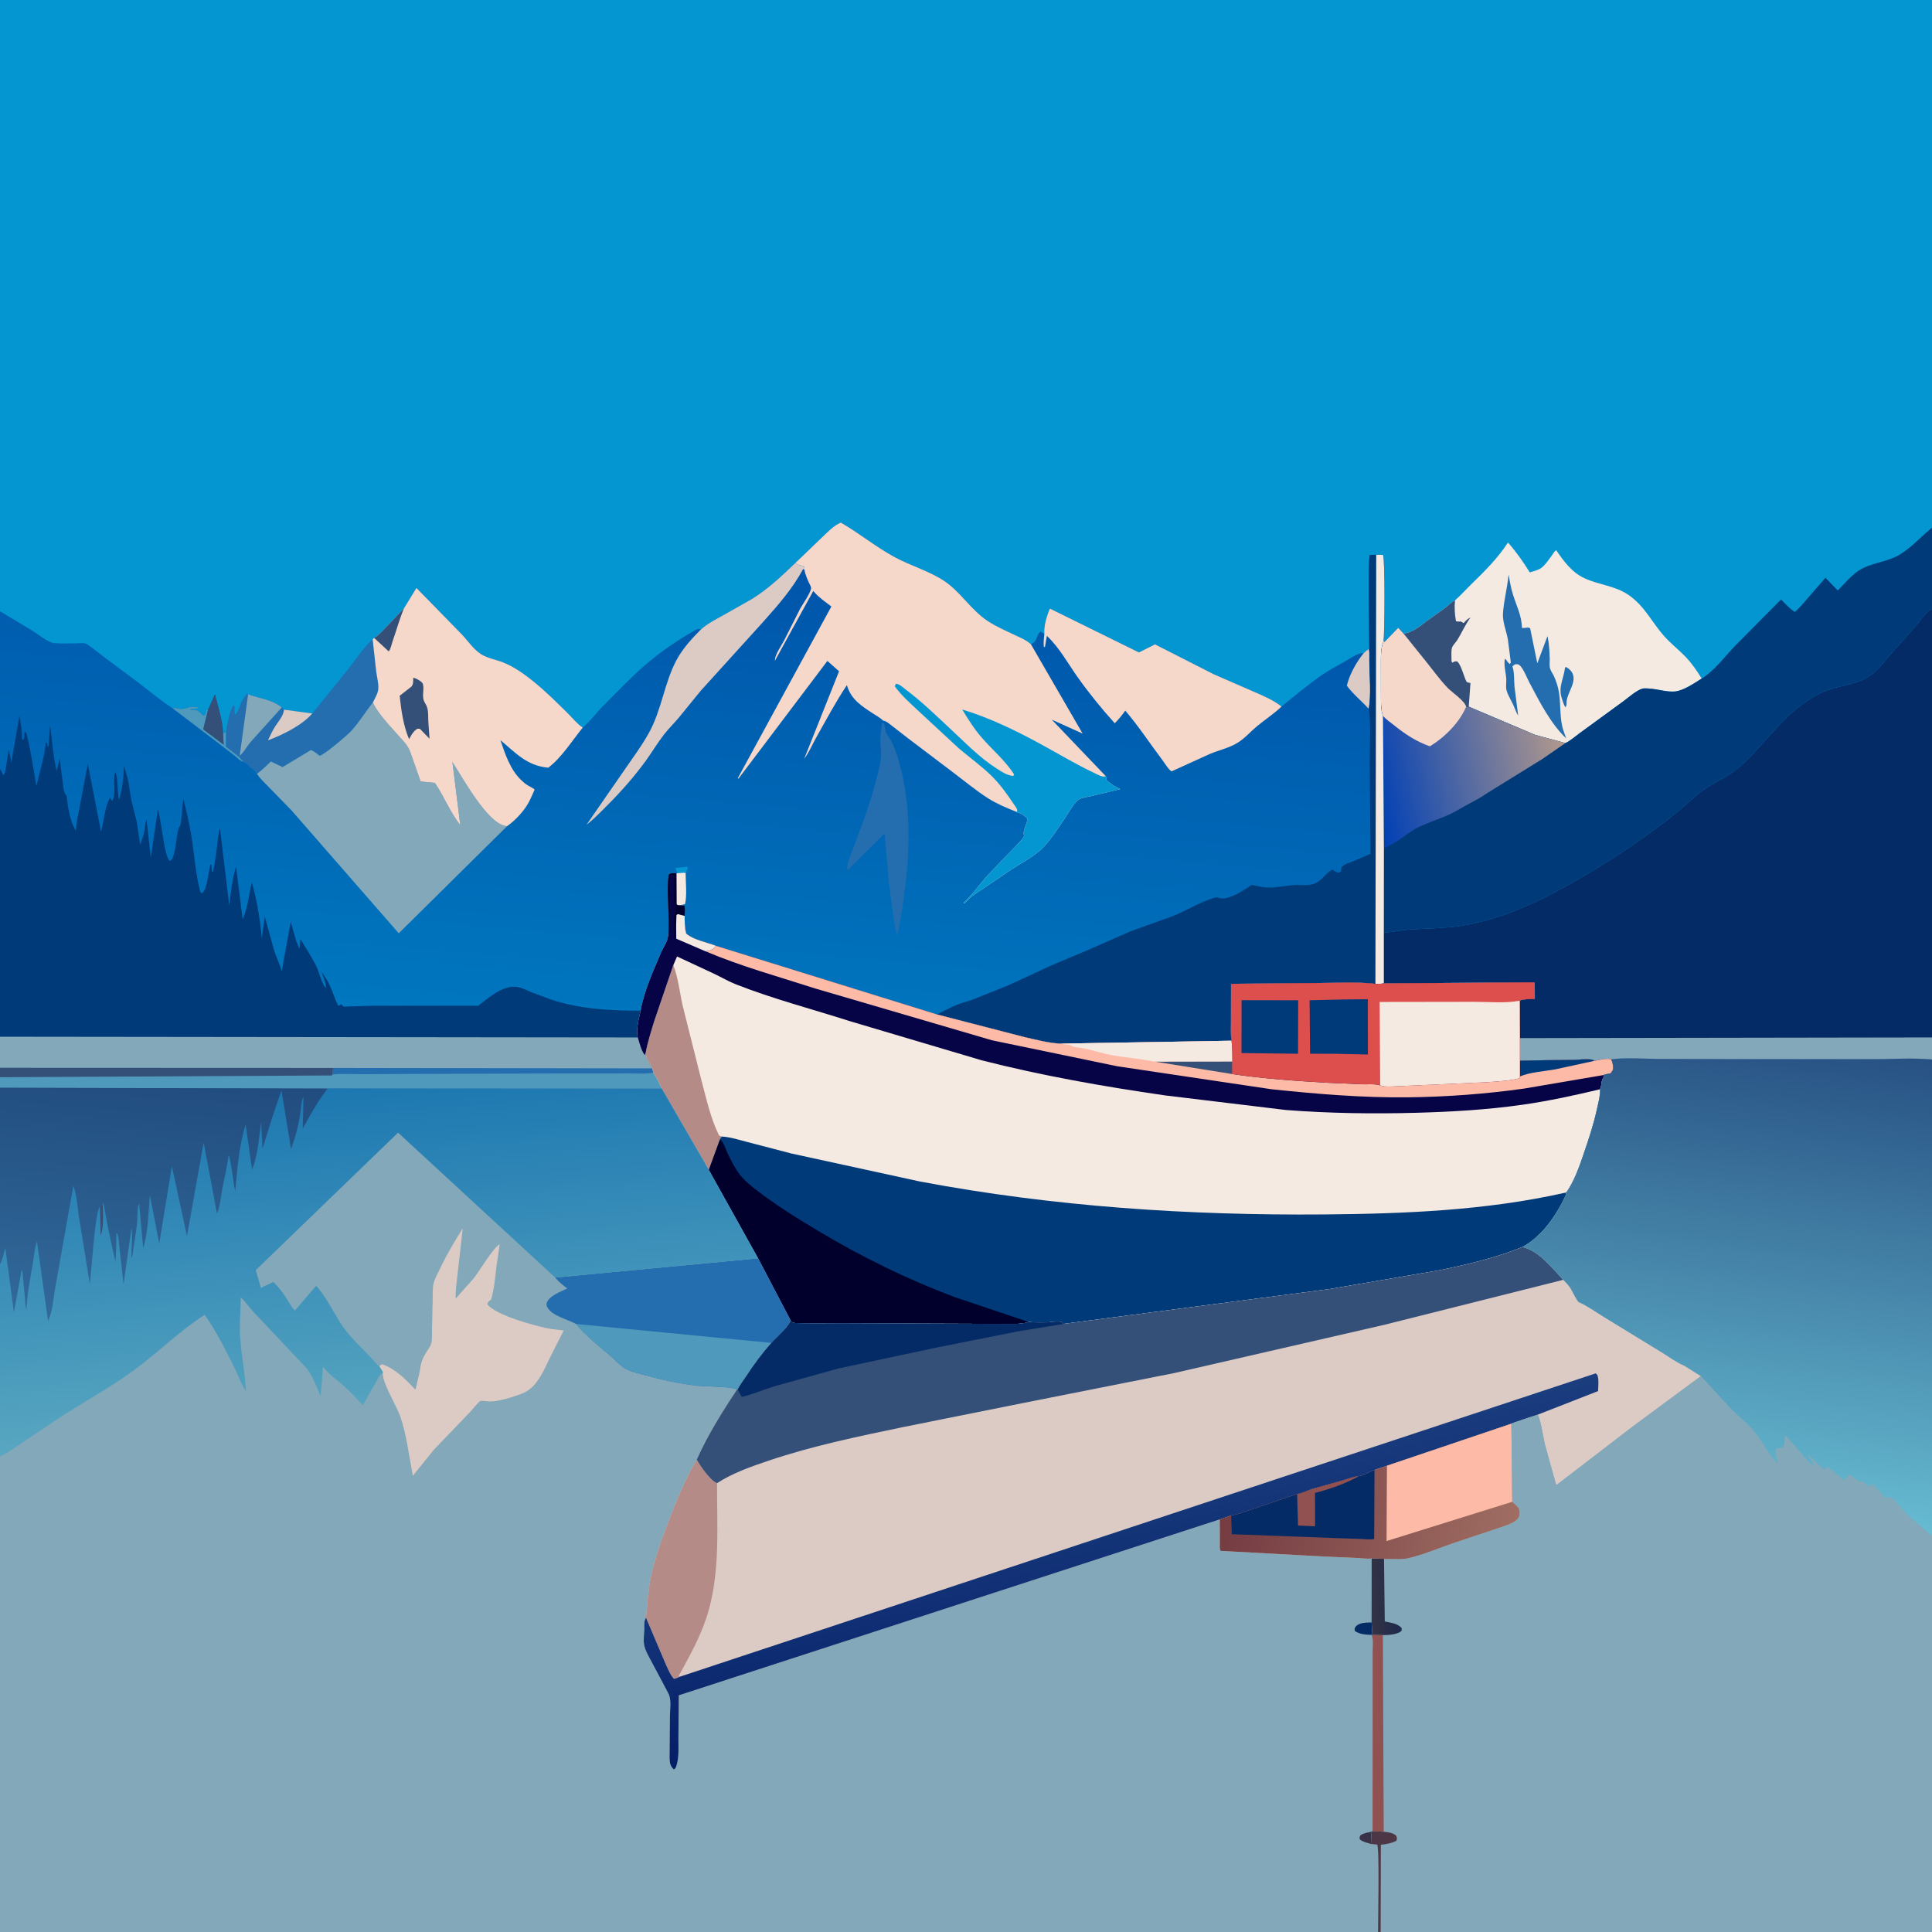 <svg version="1.1" xmlns="http://www.w3.org/2000/svg" style="display: block;" viewBox="0 0 2048 2048" width="1024" height="1024">
<defs>
	<linearGradient id="Gradient1" gradientUnits="userSpaceOnUse" x1="1657.33" y1="788.55" x2="1453.22" y2="831.506">
		<stop class="stop0" offset="0" stop-opacity="1" stop-color="rgb(177,152,141)"/>
		<stop class="stop1" offset="1" stop-opacity="1" stop-color="rgb(0,64,181)"/>
	</linearGradient>
	<linearGradient id="Gradient2" gradientUnits="userSpaceOnUse" x1="740.137" y1="598.594" x2="698.173" y2="1093.18">
		<stop class="stop0" offset="0" stop-opacity="1" stop-color="rgb(0,85,170)"/>
		<stop class="stop1" offset="1" stop-opacity="1" stop-color="rgb(0,119,191)"/>
	</linearGradient>
	<linearGradient id="Gradient3" gradientUnits="userSpaceOnUse" x1="378.302" y1="1153.75" x2="405.631" y2="1509.87">
		<stop class="stop0" offset="0" stop-opacity="1" stop-color="rgb(29,120,177)"/>
		<stop class="stop1" offset="1" stop-opacity="1" stop-color="rgb(88,166,192)"/>
	</linearGradient>
	<linearGradient id="Gradient4" gradientUnits="userSpaceOnUse" x1="173.959" y1="1141.15" x2="154.203" y2="1405.71">
		<stop class="stop0" offset="0" stop-opacity="1" stop-color="rgb(33,76,127)"/>
		<stop class="stop1" offset="1" stop-opacity="1" stop-color="rgb(50,106,155)"/>
	</linearGradient>
	<linearGradient id="Gradient5" gradientUnits="userSpaceOnUse" x1="1221.7" y1="1771.89" x2="1179.61" y2="1558.45">
		<stop class="stop0" offset="0" stop-opacity="1" stop-color="rgb(4,30,104)"/>
		<stop class="stop1" offset="1" stop-opacity="1" stop-color="rgb(27,62,127)"/>
	</linearGradient>
	<linearGradient id="Gradient6" gradientUnits="userSpaceOnUse" x1="1298.88" y1="1586.06" x2="1604.39" y2="1633.63">
		<stop class="stop0" offset="0" stop-opacity="1" stop-color="rgb(117,60,66)"/>
		<stop class="stop1" offset="1" stop-opacity="1" stop-color="rgb(159,109,98)"/>
	</linearGradient>
	<linearGradient id="Gradient7" gradientUnits="userSpaceOnUse" x1="1454.33" y1="1692.64" x2="1482.22" y2="1692">
		<stop class="stop0" offset="0" stop-opacity="1" stop-color="rgb(52,51,69)"/>
		<stop class="stop1" offset="1" stop-opacity="1" stop-color="rgb(30,41,76)"/>
	</linearGradient>
	<linearGradient id="Gradient8" gradientUnits="userSpaceOnUse" x1="1877.99" y1="1101.74" x2="1815.44" y2="1595.95">
		<stop class="stop0" offset="0" stop-opacity="1" stop-color="rgb(39,81,131)"/>
		<stop class="stop1" offset="1" stop-opacity="1" stop-color="rgb(102,187,209)"/>
	</linearGradient>
</defs>
<path transform="translate(0,0)" fill="rgb(4,150,209)" d="M 0 647.947 L -0 -0 L 2048 0 L 2048 559.458 L 2048 645.662 L 2048 1099.73 L 2048 1123.12 L 2048 1393.65 L 2048 1627.62 L 2048 2048 L 1463.53 2048 L 1460.8 2048 L -0 2048 L -0 1543.71 L 0 1340.08 L 0 1154 L 0 1153.04 L -0 1141.9 L 0 1131.93 L 0 1098.97 L 0 814.925 L 0 647.947 z"/>
<path transform="translate(0,0)" fill="rgb(36,110,175)" d="M 395.035 677.804 L 398.789 711.891 C 399.575 717.743 401.904 726.451 400.76 732 C 399.866 736.339 397.189 740.854 395.181 744.778 C 387.477 754.355 380.73 765.651 372.492 774.627 C 368.274 779.222 343.93 800.067 338.901 801.134 C 335.972 799.048 332.969 796.489 329.698 795.003 L 299.523 813.117 L 287.142 807.256 C 282.393 811.49 277.626 816.678 272.404 820.225 C 271.319 818.303 269.481 816.644 267.995 815.005 C 263.802 813.617 262.417 808.477 258.081 807.632 L 253.325 802.233 L 239.378 791.434 L 239.483 776.055 C 241.062 766.309 242.767 756.386 247.285 747.5 L 248.649 748.266 C 248.623 751.381 248.517 754.42 249.077 757.5 C 252.14 756.187 254.682 746.757 256.353 743.442 C 257.677 740.818 259.426 738.399 261.114 736 L 263.024 736.034 L 263.945 736.366 C 275.968 740.622 288.03 741.529 298.28 749.599 L 298.717 749.854 L 301.059 752.28 L 331.02 756.331 L 369.195 709.174 C 377.277 698.986 385.222 686.218 395.035 677.804 z"/>
<path transform="translate(0,0)" fill="rgb(220,203,196)" d="M 301.059 752.28 L 331.02 756.331 C 320.024 769.011 299.567 778.953 284.047 784.777 C 286.37 779.819 288.663 774.785 291.617 770.166 C 294.659 765.409 299.743 759.583 300.795 753.997 L 301.059 752.28 z"/>
<path transform="translate(0,0)" fill="rgb(131,168,185)" d="M 263.024 736.034 L 263.945 736.366 C 275.968 740.622 288.03 741.529 298.28 749.599 L 298.717 749.854 L 265.11 787.131 C 261.747 791.099 258.098 798.086 254.103 801.067 L 263.024 736.034 z"/>
<path transform="translate(0,0)" fill="rgb(245,234,225)" d="M 1542.38 636.342 L 1543.02 635.788 C 1548.96 630.617 1554.18 624.638 1559.82 619.154 C 1573.92 605.454 1587.78 591.676 1598.5 575.088 C 1607.16 584.838 1614.74 595.713 1621.63 606.774 C 1625.05 605.717 1628.91 604.751 1632.09 603.115 C 1637.05 600.566 1642.24 592.654 1645.43 588.24 C 1646.69 586.495 1647.79 584.373 1649.62 583.202 C 1657.68 595.029 1666.1 606.624 1679.5 612.91 C 1694.63 620.01 1711.66 620.739 1726.05 630.5 C 1743.17 642.119 1750.71 659.163 1763.8 674.008 C 1770.73 681.862 1779.19 688.459 1786.5 695.987 C 1793.19 702.879 1798.86 711.103 1803.85 719.289 C 1796.1 724.227 1783.82 732.681 1774.5 733.099 C 1766.5 733.458 1758.44 730.921 1750.5 730.122 C 1748.15 729.886 1743.15 729.363 1740.9 730.037 C 1734.42 731.978 1726.16 739.513 1720.67 743.5 L 1674.14 777.449 C 1669.66 780.687 1664.36 785.511 1659.39 787.697 L 1627.48 779.077 L 1556.92 749.138 L 1556.12 749.837 L 1554.18 749.092 C 1552.08 742.433 1539.57 734.449 1534.51 729.162 C 1526.12 720.395 1519.7 711.274 1512.19 701.96 L 1488.19 672.097 C 1489.35 671.418 1488.74 671.672 1490.26 671.302 C 1499.27 669.105 1505.98 663.121 1513.34 657.714 L 1531.5 644.756 C 1535.14 641.949 1538.27 638.453 1542.38 636.342 z"/>
<path transform="translate(0,0)" fill="rgb(36,110,175)" d="M 1658.99 707.5 L 1660.37 707.151 L 1662.59 708.643 C 1676.5 719.898 1659.52 733.787 1660.61 746.5 C 1660.48 747.959 1660.15 748.56 1659.5 749.838 C 1657.49 747.005 1656.7 743.603 1655.59 740.354 C 1651.63 728.769 1657.29 720.127 1658.82 708.789 L 1658.99 707.5 z"/>
<path transform="translate(0,0)" fill="rgb(53,80,120)" d="M 1542.38 636.342 C 1541.64 643.941 1542.02 650.983 1543.39 658.5 C 1545.2 658.953 1546.65 658.918 1548.5 658.804 L 1551.56 660.5 L 1552.34 659.631 C 1554.44 657.308 1555.9 655.828 1558.79 654.602 C 1553 662.402 1549.61 670.802 1544.5 678.874 C 1543.04 681.182 1540.6 683.376 1539.49 685.794 C 1537.94 689.159 1538.76 697.11 1538.69 701 L 1539.52 702.5 C 1541.96 701.152 1542.15 700.802 1544.86 701.192 C 1548.65 705.518 1550.09 711.4 1552.12 716.702 C 1552.67 718.166 1553.91 721.96 1554.96 723.037 C 1555.23 723.311 1558.24 723.907 1558.76 724.039 L 1556.92 749.138 L 1556.12 749.837 L 1554.18 749.092 C 1552.08 742.433 1539.57 734.449 1534.51 729.162 C 1526.12 720.395 1519.7 711.274 1512.19 701.96 L 1488.19 672.097 C 1489.35 671.418 1488.74 671.672 1490.26 671.302 C 1499.27 669.105 1505.98 663.121 1513.34 657.714 L 1531.5 644.756 C 1535.14 641.949 1538.27 638.453 1542.38 636.342 z"/>
<path transform="translate(0,0)" fill="rgb(36,110,175)" d="M 1601.53 702.242 L 1598.43 677.936 C 1596.99 669.33 1592.73 659.474 1593.19 650.794 C 1593.92 636.902 1597.99 623.04 1599.1 609.046 C 1600.43 615.986 1601.62 623.178 1603.71 629.933 C 1607.54 642.338 1613.02 652.37 1613.35 665.72 C 1615.68 665.799 1617.71 665.505 1620 665.147 L 1622.02 666 L 1629.61 703.113 L 1640.43 674.284 C 1642.12 682.189 1642.5 690.108 1642.79 698.159 C 1642.91 701.304 1642.28 705.509 1643.1 708.5 C 1643.93 711.509 1646.09 714.15 1647.36 716.99 C 1649.77 722.409 1651.63 728.198 1652.58 734.055 C 1654.77 747.693 1652.95 762.289 1657.61 775.331 L 1660.18 782.685 C 1643.63 766.928 1632.09 744.007 1621.39 723.851 C 1618.55 718.504 1615.56 710.252 1611.55 705.869 C 1609.61 703.747 1608.68 704.148 1606 704.131 L 1603.19 706.365 C 1605.47 712.388 1604.81 721.306 1605.43 727.853 L 1609.31 758.392 L 1608.84 757.801 C 1606.91 754.543 1605.65 750.459 1604.03 747 C 1601.71 742.054 1598.27 736.785 1596.95 731.5 C 1596.05 727.919 1596.91 723.727 1596.72 720 C 1596.39 713.441 1593.84 704.805 1595.2 698.5 L 1596.11 698.791 C 1597.48 700.809 1598.53 702.381 1600.46 703.921 L 1601.53 702.242 z"/>
<path transform="translate(0,0)" fill="rgb(1,58,121)" d="M 1803.85 719.289 C 1817.16 711.279 1828.33 695.983 1839.04 684.839 L 1888 635.422 C 1892.56 640.198 1896.91 644.865 1902.34 648.672 C 1906.5 645.666 1909.97 641.201 1913.42 637.418 L 1935.04 612.463 L 1948.08 625.872 C 1955.07 619.056 1961.86 610.476 1969.98 605.063 C 1982.6 596.661 1999.55 596.04 2012.82 588.457 C 2025.82 581.022 2035.47 569.474 2047.06 560.201 L 2048 559.458 L 2048 645.662 C 2042.3 647.307 2034.99 658.694 2030.71 663.665 L 2003.43 694.337 C 1997.69 700.864 1993.17 707.445 1986.47 713.124 C 1971.92 725.452 1954.32 725.604 1937.24 731.685 C 1926.04 735.675 1915.72 742.423 1906.39 749.74 C 1882.81 768.226 1865.89 794.087 1843.15 813.609 C 1829.91 824.976 1813.78 830.367 1800.52 841.286 L 1777.92 860.87 C 1746.75 885.85 1713.7 908.246 1679.31 928.429 C 1640.74 951.071 1603.12 970.355 1558.96 979.646 C 1537.03 984.259 1516.62 983.868 1494.59 985.337 C 1485.42 985.949 1476.42 988.04 1467.3 988.615 L 1466.9 988.653 L 1466.98 899.576 L 1466 758.836 L 1465.64 757.975 C 1463.43 751.39 1463.97 742.306 1463.83 735.344 L 1463.78 702.772 C 1463.88 694.877 1463.43 687.222 1466.58 679.81 L 1467.65 680.503 L 1482.22 665.491 L 1488.19 672.097 L 1512.19 701.96 C 1519.7 711.274 1526.12 720.395 1534.51 729.162 C 1539.57 734.449 1552.08 742.433 1554.18 749.092 L 1556.12 749.837 L 1556.92 749.138 L 1627.48 779.077 L 1659.39 787.697 C 1664.36 785.511 1669.66 780.687 1674.14 777.449 L 1720.67 743.5 C 1726.16 739.513 1734.42 731.978 1740.9 730.037 C 1743.15 729.363 1748.15 729.886 1750.5 730.122 C 1758.44 730.921 1766.5 733.458 1774.5 733.099 C 1783.82 732.681 1796.1 724.227 1803.85 719.289 z"/>
<path transform="translate(0,0)" fill="url(#Gradient1)" d="M 1466.58 679.81 L 1467.65 680.503 L 1482.22 665.491 L 1488.19 672.097 L 1512.19 701.96 C 1519.7 711.274 1526.12 720.395 1534.51 729.162 C 1539.57 734.449 1552.08 742.433 1554.18 749.092 L 1556.12 749.837 L 1556.92 749.138 L 1627.48 779.077 L 1659.39 787.697 L 1634.93 804.568 L 1576.76 840.544 C 1569.56 845.682 1561.82 849.513 1554.08 853.744 C 1547.79 857.175 1541.54 861.103 1535 864.005 C 1524.73 868.562 1514.05 871.809 1503.89 876.745 C 1495.05 881.037 1487.69 887.477 1479.4 892.661 C 1475.34 895.196 1470.98 896.875 1466.98 899.576 L 1466 758.836 L 1465.64 757.975 C 1463.43 751.39 1463.97 742.306 1463.83 735.344 L 1463.78 702.772 C 1463.88 694.877 1463.43 687.222 1466.58 679.81 z"/>
<path transform="translate(0,0)" fill="rgb(245,216,202)" d="M 1466.58 679.81 L 1467.65 680.503 L 1482.22 665.491 L 1488.19 672.097 L 1512.19 701.96 C 1519.7 711.274 1526.12 720.395 1534.51 729.162 C 1539.57 734.449 1552.08 742.433 1554.18 749.092 C 1547.26 765.845 1531.28 781.77 1515.72 791.151 C 1500.96 785.84 1489.85 778.478 1477.7 768.752 C 1473.96 765.759 1469.06 762.461 1466 758.836 L 1465.64 757.975 C 1463.43 751.39 1463.97 742.306 1463.83 735.344 L 1463.78 702.772 C 1463.88 694.877 1463.43 687.222 1466.58 679.81 z"/>
<path transform="translate(0,0)" fill="rgb(5,43,103)" d="M 1466.9 988.653 L 1467.3 988.615 C 1476.42 988.04 1485.42 985.949 1494.59 985.337 C 1516.62 983.868 1537.03 984.259 1558.96 979.646 C 1603.12 970.355 1640.74 951.071 1679.31 928.429 C 1713.7 908.246 1746.75 885.85 1777.92 860.87 L 1800.52 841.286 C 1813.78 830.367 1829.91 824.976 1843.15 813.609 C 1865.89 794.087 1882.81 768.226 1906.39 749.74 C 1915.72 742.423 1926.04 735.675 1937.24 731.685 C 1954.32 725.604 1971.92 725.452 1986.47 713.124 C 1993.17 707.445 1997.69 700.864 2003.43 694.337 L 2030.71 663.665 C 2034.99 658.694 2042.3 647.307 2048 645.662 L 2048 1099.73 L 2048 1123.12 C 2027.2 1121.24 2004.74 1122.83 1983.79 1122.79 L 1848.92 1122.71 L 1756.53 1122.46 C 1740.78 1122.39 1723.59 1120.96 1708 1122.92 C 1703.13 1121.86 1699.67 1122.61 1694.86 1123.61 L 1689.74 1124.62 L 1689.48 1123.97 C 1685.73 1121.86 1674.47 1123.33 1669.86 1123.39 L 1611.11 1124.27 L 1611.09 1100.42 L 1610.91 1060.76 C 1614.61 1058.69 1622.56 1059.23 1626.97 1059.01 L 1626.92 1041.31 L 1466.88 1042.45 L 1466.9 988.653 z"/>
<path transform="translate(0,0)" fill="rgb(131,168,185)" d="M 2048 1099.73 L 2048 1123.12 C 2027.2 1121.24 2004.74 1122.83 1983.79 1122.79 L 1848.92 1122.71 L 1756.53 1122.46 C 1740.78 1122.39 1723.59 1120.96 1708 1122.92 C 1703.13 1121.86 1699.67 1122.61 1694.86 1123.61 L 1689.74 1124.62 L 1689.48 1123.97 C 1685.73 1121.86 1674.47 1123.33 1669.86 1123.39 L 1611.11 1124.27 L 1611.09 1100.42 L 2048 1099.73 z"/>
<path transform="translate(0,0)" fill="url(#Gradient2)" d="M 843.148 596.73 L 871.269 569.719 C 877.145 564.192 883.72 556.998 891.332 553.953 C 910.622 565.108 927.781 579.238 947.494 590.089 C 964.587 599.497 985.46 605.368 1001.44 616.179 C 1018.32 627.597 1029.5 646.748 1046.9 658.208 C 1056.02 664.213 1066.11 668.548 1075.95 673.225 C 1081.67 675.949 1088.23 678.567 1092.84 682.99 C 1100.26 679.755 1097.89 673.58 1103.03 669.5 L 1107.05 672.062 C 1106.24 663.907 1109.69 652.631 1112.9 645.086 L 1207.3 691.594 L 1224.35 683.037 L 1286.39 714.621 L 1328.89 733.13 C 1338.9 737.507 1349.92 742.072 1358.5 748.958 C 1372.86 737.229 1387.7 724.767 1403.02 714.371 C 1410.43 709.345 1418.59 705.224 1426.35 700.751 C 1432.4 697.263 1438.57 692.316 1445.7 692.12 L 1450.5 688.076 C 1452.26 690.853 1451.54 696.244 1451.54 699.496 C 1451.93 684.947 1449.41 592.948 1452.19 588.284 L 1458.85 588.02 L 1466 588.187 C 1468.28 592.125 1467.78 670.342 1466.58 679.81 C 1463.43 687.222 1463.88 694.877 1463.78 702.772 L 1463.83 735.344 C 1463.97 742.306 1463.43 751.39 1465.64 757.975 L 1466 758.836 L 1466.98 899.576 L 1466.9 988.653 L 1466.88 1042.45 L 1626.92 1041.31 L 1626.97 1059.01 C 1622.56 1059.23 1614.61 1058.69 1610.91 1060.76 L 1611.09 1100.42 L 1611.11 1124.27 L 1669.86 1123.39 C 1674.47 1123.33 1685.73 1121.86 1689.48 1123.97 L 1689.74 1124.62 L 1694.86 1123.61 C 1699.67 1122.61 1703.13 1121.86 1708 1122.92 C 1709.54 1126.95 1710.34 1129.68 1709.79 1134 C 1709.36 1134.64 1708.01 1137.21 1707.49 1137.5 C 1705.51 1138.61 1701.56 1138.31 1699.8 1139.61 L 1700.33 1141.5 C 1696.71 1146.18 1698.36 1149.84 1696.17 1154.65 C 1696.32 1162.14 1694.28 1169.16 1692.69 1176.41 C 1689.21 1192.25 1684.07 1207.64 1678.83 1222.96 C 1674.19 1236.51 1668.97 1251.87 1660.66 1263.63 L 1659.25 1264.28 L 1660.5 1265.71 C 1650.49 1287.42 1635.33 1310.21 1614.08 1321.83 C 1586.02 1333.3 1556.24 1340.25 1526.65 1346.43 L 1409.37 1366.5 L 1127.25 1403.43 C 1126.78 1402.87 1126.48 1402.09 1125.84 1401.74 C 1122.9 1400.11 1114.93 1401.55 1111.47 1401.71 C 1104.32 1402.05 1097.48 1402.04 1090.36 1401.33 C 1085.3 1403.19 1080.28 1403.24 1074.95 1403.43 L 891.74 1402.74 C 885.8 1402.71 842.922 1403.38 840.5 1402.08 C 839.572 1401.58 838.958 1400.64 838.187 1399.92 L 803.601 1333.89 L 751.359 1240.15 L 701.405 1153.85 L 348.115 1153.61 L 347.283 1153.91 L 0 1153.04 L -0 1141.9 L 0 1131.93 L 0 1098.97 L 0 814.925 L 0 647.947 L 34.691 668.792 C 40.592 672.462 50.767 681.085 57.5 681.729 C 65.377 682.482 73.818 681.892 81.757 681.955 C 84.264 681.974 87.989 681.445 90.274 682.009 C 92.148 682.471 95.215 684.948 96.902 686.164 L 114.341 699.498 L 145.336 722.549 C 157.637 732.039 169.969 742.209 182.903 750.787 C 187.076 749.795 188.806 751.599 192.5 751.528 C 197.462 751.433 201.393 748.403 206.674 749.307 L 210.233 749.785 L 209.838 750.865 L 203.007 751.507 L 201.5 752.51 C 204.387 752.51 207.051 751.918 209.5 753.51 L 210.502 754.137 C 212.333 755.387 213.899 756.986 215.5 758.51 L 217.25 758.005 C 218.392 755.714 218.813 755.182 218.569 752.552 C 219.224 752.445 219.917 752.121 220.548 752.327 L 227.85 736.011 C 231.207 749.558 235.98 763.081 236.424 777.129 L 239.483 776.055 L 239.378 791.434 L 253.325 802.233 L 258.081 807.632 C 262.417 808.477 263.802 813.617 267.995 815.005 C 269.481 816.644 271.319 818.303 272.404 820.225 C 277.626 816.678 282.393 811.49 287.142 807.256 L 299.523 813.117 L 329.698 795.003 C 332.969 796.489 335.972 799.048 338.901 801.134 C 343.93 800.067 368.274 779.222 372.492 774.627 C 380.73 765.651 387.477 754.355 395.181 744.778 C 397.189 740.854 399.866 736.339 400.76 732 C 401.904 726.451 399.575 717.743 398.789 711.891 L 395.035 677.804 L 396.474 676.119 C 400.039 674.609 403.387 670.813 406.145 668.156 L 428.261 644.782 L 441.424 623.22 L 489.321 672.248 C 495.579 678.806 502.034 688.305 509.536 693.192 C 516.527 697.747 525.54 699.11 533.235 702.13 C 545.323 706.874 556.82 715.275 566.818 723.459 C 579.067 733.485 590.34 744.748 601.611 755.841 C 606.28 760.436 612.314 767.882 617.734 771.252 C 625.6 764.676 632.232 755.322 639.559 748.028 C 654.783 732.874 670.14 716.573 686.482 702.737 C 701.341 690.157 718.079 678.8 735 669.137 C 738.342 667.229 739.322 666.276 743.051 667.228 C 749.519 661.274 757.616 657.176 765.249 652.946 L 796.278 635.407 C 813.921 624.612 828.291 610.931 843.148 596.73 z"/>
<path transform="translate(0,0)" fill="rgb(4,150,209)" d="M 718.048 925.643 C 717.133 923.612 716.553 922.375 716.18 920.156 C 720.302 919.281 724.377 919.69 728.5 918.798 L 729.169 920.5 L 726.794 925.256 C 723.859 925.11 720.974 925.423 718.048 925.643 z"/>
<path transform="translate(0,0)" fill="rgb(245,234,225)" d="M 718.048 925.643 C 720.974 925.423 723.859 925.11 726.794 925.256 C 726.789 934.979 728.422 949.326 726.112 958.5 L 724.467 958.793 L 720.082 959.769 C 717.812 959.471 718.809 959.908 717.073 958.5 L 716.956 925.807 L 718.048 925.643 z"/>
<path transform="translate(0,0)" fill="rgb(79,153,189)" d="M 182.903 750.787 C 187.076 749.795 188.806 751.599 192.5 751.528 C 197.462 751.433 201.393 748.403 206.674 749.307 L 210.233 749.785 L 209.838 750.865 L 203.007 751.507 L 201.5 752.51 C 204.387 752.51 207.051 751.918 209.5 753.51 L 210.502 754.137 C 212.333 755.387 213.899 756.986 215.5 758.51 L 217.25 758.005 C 218.392 755.714 218.813 755.182 218.569 752.552 C 219.224 752.445 219.917 752.121 220.548 752.327 L 215.488 773.08 L 237.059 789.336 L 236.424 777.129 L 239.483 776.055 L 239.378 791.434 L 253.325 802.233 L 258.081 807.632 C 254.26 806.595 252.021 803.642 249 801.327 L 233.732 789.5 L 182.903 750.787 z"/>
<path transform="translate(0,0)" fill="rgb(53,80,120)" d="M 220.548 752.327 L 227.85 736.011 C 231.207 749.558 235.98 763.081 236.424 777.129 L 237.059 789.336 L 215.488 773.08 L 220.548 752.327 z"/>
<path transform="translate(0,0)" fill="rgb(220,203,196)" d="M 1445.7 692.12 L 1450.5 688.076 C 1452.26 690.853 1451.54 696.244 1451.54 699.496 C 1451.63 715.933 1453.68 735.403 1450.98 751.467 C 1443.49 743.166 1434.22 735.802 1427.69 726.817 C 1430.78 714.389 1437.72 702.077 1445.7 692.12 z"/>
<path transform="translate(0,0)" fill="rgb(36,110,175)" d="M 934.687 766.5 L 937.239 766.688 C 937.979 770.21 938.421 776.313 940.5 779.168 C 941.359 780.347 942.328 781.219 943.075 782.5 C 948.987 792.636 952.387 804.756 955.219 816.062 C 969.122 871.568 962.567 936.09 951.151 991.583 C 948.904 985.609 948.057 978.609 947.059 972.29 L 942.096 934.229 L 937.706 883.55 L 899 921.973 L 898.112 921.5 C 897.911 914.611 900.92 909.059 903.131 902.69 L 916.989 865.348 C 921.899 851.288 926.403 836.772 929.937 822.298 C 931.522 815.811 933.649 808.418 933.906 801.785 C 934.228 793.465 931.963 781.496 934.139 773.755 C 934.799 771.406 934.654 768.932 934.687 766.5 z"/>
<path transform="translate(0,0)" fill="rgb(220,203,196)" d="M 843.148 596.73 C 845.097 598.663 846.12 598.87 848.674 599.311 C 850.046 599.548 851.258 599.999 852.551 600.5 C 852.643 601.473 853.011 602.82 852.626 603.718 L 851.36 603.226 C 839.887 624.392 824.914 641.308 809.014 659.173 L 742.895 732.131 L 719.451 760.877 C 714.365 766.91 708.635 772.458 703.799 778.687 C 696.972 787.48 691.235 797.246 684.679 806.272 C 672.369 823.217 658.696 838.709 643.923 853.534 C 636.788 860.693 629.756 868.096 621.729 874.267 L 661.851 816.321 C 670.68 803.518 680.286 790.601 687.83 777 C 701.354 752.619 704.133 724.177 716.983 699.943 C 723.386 687.869 733.369 676.816 743.051 667.228 C 749.519 661.274 757.616 657.176 765.249 652.946 L 796.278 635.407 C 813.921 624.612 828.291 610.931 843.148 596.73 z"/>
<path transform="translate(0,0)" fill="rgb(245,216,202)" d="M 1107.05 672.062 C 1106.24 663.907 1109.69 652.631 1112.9 645.086 L 1207.3 691.594 L 1224.35 683.037 L 1286.39 714.621 L 1328.89 733.13 C 1338.9 737.507 1349.92 742.072 1358.5 748.958 C 1350.37 756.786 1341.01 762.704 1332.39 769.899 C 1325.57 775.596 1319.18 783.022 1311.58 787.581 C 1302.66 792.932 1291.95 795.239 1282.36 799.273 L 1242.03 817.616 C 1239.48 816.975 1233.82 807.855 1231.95 805.384 C 1218.91 788.131 1206.91 769.646 1192.8 753.272 C 1189.44 758.236 1185.88 762.422 1181.69 766.705 C 1167.68 751.191 1153.98 734.296 1141.92 717.226 C 1131.48 702.436 1123.02 686.57 1109.74 674.048 L 1107.68 686 L 1106.5 685.723 C 1105.98 681.06 1106.54 676.694 1107.05 672.062 z"/>
<path transform="translate(0,0)" fill="rgb(131,168,185)" d="M 272.404 820.225 C 277.626 816.678 282.393 811.49 287.142 807.256 L 299.523 813.117 L 329.698 795.003 C 332.969 796.489 335.972 799.048 338.901 801.134 C 343.93 800.067 368.274 779.222 372.492 774.627 C 380.73 765.651 387.477 754.355 395.181 744.778 C 401.15 756.998 413.007 769.172 422.032 779.436 C 427.39 785.531 432.177 789.679 434.996 797.5 L 445.9 828.482 L 447.627 828.572 L 461.035 829.892 C 470.723 844.373 477.104 860.937 487.937 874.755 L 479.586 807.796 C 490.107 823.935 516.329 872.404 535.884 875.577 L 537.519 875.787 L 422.696 989.337 L 308.954 858.97 L 284.038 833.458 C 279.998 829.31 275.448 825.163 272.404 820.225 z"/>
<path transform="translate(0,0)" fill="rgb(245,216,202)" d="M 428.261 644.782 L 441.424 623.22 L 489.321 672.248 C 495.579 678.806 502.034 688.305 509.536 693.192 C 516.527 697.747 525.54 699.11 533.235 702.13 C 545.323 706.874 556.82 715.275 566.818 723.459 C 579.067 733.485 590.34 744.748 601.611 755.841 C 606.28 760.436 612.314 767.882 617.734 771.252 C 606.586 784.957 595.284 803.227 581.172 813.78 C 558.365 811.696 547.174 798.45 530.476 784.66 C 535.444 799.28 540.853 815.731 552.241 826.703 C 554.465 828.846 556.82 830.905 559.444 832.546 C 560.5 833.207 566.289 836.027 566.714 837.049 C 566.799 837.253 562.014 847.484 561.5 848.545 C 556.566 858.733 546.728 869.295 537.519 875.787 L 535.884 875.577 C 516.329 872.404 490.107 823.935 479.586 807.796 L 487.937 874.755 C 477.104 860.937 470.723 844.373 461.035 829.892 L 447.627 828.572 L 445.9 828.482 L 434.996 797.5 C 432.177 789.679 427.39 785.531 422.032 779.436 C 413.007 769.172 401.15 756.998 395.181 744.778 C 397.189 740.854 399.866 736.339 400.76 732 C 401.904 726.451 399.575 717.743 398.789 711.891 L 395.035 677.804 L 396.474 676.119 C 400.039 674.609 403.387 670.813 406.145 668.156 L 428.261 644.782 z"/>
<path transform="translate(0,0)" fill="rgb(53,80,120)" d="M 396.474 676.119 C 400.039 674.609 403.387 670.813 406.145 668.156 L 428.261 644.782 C 423.534 655.984 420.415 667.756 416.348 679.224 C 415.235 682.362 414.26 688.134 412.023 690.487 L 396.474 676.119 z"/>
<path transform="translate(0,0)" fill="rgb(53,80,120)" d="M 438.027 718.5 L 439.166 718.666 C 441.544 719.273 447.638 722.664 448.297 725.064 C 450.148 731.806 446.23 738.556 450.645 745.401 C 454.548 751.451 453.718 757.386 453.989 764.393 L 455.337 783.087 L 445.038 772.5 L 442.42 772.5 L 442.048 772.753 C 438.266 775.243 436.623 778.181 434.484 782.03 L 433.64 783.564 C 427.531 769.134 425.318 753.087 423.674 737.575 L 435.957 727.942 C 438.222 725.636 437.943 722.855 438.011 719.818 L 438.027 718.5 z"/>
<path transform="translate(0,0)" fill="rgb(1,58,121)" d="M 1451.54 699.496 C 1451.93 684.947 1449.41 592.948 1452.19 588.284 L 1458.85 588.02 L 1466 588.187 C 1468.28 592.125 1467.78 670.342 1466.58 679.81 C 1463.43 687.222 1463.88 694.877 1463.78 702.772 L 1463.83 735.344 C 1463.97 742.306 1463.43 751.39 1465.64 757.975 L 1466 758.836 L 1466.98 899.576 L 1466.9 988.653 L 1466.88 1042.45 C 1464.05 1043.01 1460.89 1042.87 1458 1042.96 C 1438.29 1040.59 1417.3 1042.01 1397.44 1042.04 L 1304.96 1042.9 L 1304.89 1083.4 C 1304.96 1089.83 1304.46 1096.87 1305.43 1103.21 L 1124.43 1106.28 C 1111.98 1105.86 1098.5 1102.14 1086.31 1099.44 L 992.932 1075.28 C 999.801 1072.23 1006.45 1068.38 1013.34 1065.5 C 1018.96 1063.15 1025.06 1061.79 1030.8 1059.71 L 1069.62 1044.16 L 1113.75 1023.68 L 1153.5 1006.94 L 1198.31 987.24 L 1241.95 971.591 C 1257.78 965.521 1273.17 955.19 1289.5 951.139 L 1293.09 952.147 C 1302.93 954.242 1319.33 943.225 1327.02 937.98 L 1333.5 939.414 C 1347.6 942.829 1357.82 939.187 1371.5 938.2 C 1379.4 937.63 1387.24 939.655 1394.81 936.074 C 1401.98 932.683 1406.01 924.653 1412.5 921.812 C 1414.73 923.543 1416.32 924.384 1419 925.285 L 1421.5 923.757 L 1421.93 919.5 C 1425.12 915.876 1429.7 914.862 1434.07 913.117 L 1452.76 905.147 L 1451.99 807.892 C 1451.92 789.651 1453.55 769.467 1450.98 751.467 C 1453.68 735.403 1451.63 715.933 1451.54 699.496 z"/>
<path transform="translate(0,0)" fill="rgb(245,234,225)" d="M 1458.85 588.02 L 1466 588.187 C 1468.28 592.125 1467.78 670.342 1466.58 679.81 C 1463.43 687.222 1463.88 694.877 1463.78 702.772 L 1463.83 735.344 C 1463.97 742.306 1463.43 751.39 1465.64 757.975 L 1466 758.836 L 1466.98 899.576 L 1466.9 988.653 L 1466.88 1042.45 C 1464.05 1043.01 1460.89 1042.87 1458 1042.96 L 1458.85 588.02 z"/>
<path transform="translate(0,0)" fill="rgb(245,216,202)" d="M 843.148 596.73 L 871.269 569.719 C 877.145 564.192 883.72 556.998 891.332 553.953 C 910.622 565.108 927.781 579.238 947.494 590.089 C 964.587 599.497 985.46 605.368 1001.44 616.179 C 1018.32 627.597 1029.5 646.748 1046.9 658.208 C 1056.02 664.213 1066.11 668.548 1075.95 673.225 C 1081.67 675.949 1088.23 678.567 1092.84 682.99 L 1147.64 777.652 L 1114.87 762.819 L 1172.28 822.872 C 1172.82 824.547 1172.89 824.761 1172.5 826.57 C 1177.39 831.1 1181.57 833.625 1187.56 836.475 L 1157.57 843.69 C 1153.59 844.65 1147.99 845.315 1144.34 847.097 C 1139.16 849.633 1133.6 860.213 1130.37 864.978 C 1122.94 875.95 1115.73 887.648 1106.69 897.385 C 1097.26 907.546 1082.56 914.758 1071 922.416 L 1030.25 950.005 L 1022.5 957.51 L 1021.25 957.25 C 1030.77 948.73 1038.38 937.352 1047.08 927.755 L 1076.35 897.251 C 1079.57 893.717 1083.69 890.362 1085.72 886 L 1085.24 884.488 C 1084.04 879.948 1090.14 870.44 1088.95 867.664 C 1088.53 866.686 1084.49 863.741 1083.5 863.122 C 1081.97 862.164 1080.29 861.944 1078.7 861.237 L 1077.94 860.783 C 1068.17 856.926 1055.99 851.778 1047.16 846.073 C 1034.42 837.841 1022.32 827.899 1010.24 818.713 L 962.34 782.459 L 945.656 769.5 C 943.601 767.961 940.402 765.162 938 764.296 L 936.28 763.983 C 933.129 760.873 928.957 758.659 925.262 756.24 C 913.464 748.519 902.749 741.774 898.194 727.745 L 897.729 726.288 C 886.023 743.823 875.677 763.246 865.309 781.635 C 861.069 789.156 857.68 797.533 852.452 804.412 L 889.434 711.586 L 877.073 700.61 L 782.739 825.5 L 782.047 825 L 881.299 642.869 C 874.935 638.087 868.142 633.47 862.93 627.403 L 862.135 626.436 L 821.5 700.315 C 820.838 694.834 828.418 684.166 831.113 678.993 L 848.319 645.046 C 850.855 640.497 859.779 627.835 859.805 623.207 C 859.813 621.836 857.909 618.608 857.291 617.249 C 855.223 612.7 853.597 608.65 852.626 603.718 C 853.011 602.82 852.643 601.473 852.551 600.5 C 851.258 599.999 850.046 599.548 848.674 599.311 C 846.12 598.87 845.097 598.663 843.148 596.73 z"/>
<path transform="translate(0,0)" fill="rgb(4,150,209)" d="M 1077.94 860.783 L 1078.29 859.947 C 1078.57 857.338 1076.14 854.63 1074.72 852.502 C 1067.91 842.226 1060.02 831.318 1051.24 822.619 C 1040.56 812.043 1027.61 802.905 1016.17 793.091 L 973.93 753.936 C 965.385 745.898 955.27 737.106 948.514 727.5 L 949.5 724.994 C 952.904 724.444 957.328 728.873 960.136 730.972 C 977.27 743.783 992.921 759.133 1008.58 773.695 C 1023.82 787.866 1038.43 803.069 1056.01 814.328 C 1061.97 818.147 1066.78 821.661 1074 822.619 L 1075.04 821 C 1065.88 806.477 1051.87 794.819 1040.65 781.883 C 1032.73 772.758 1026.25 762.467 1020.05 752.134 C 1048.95 760.907 1075.95 773.977 1102.47 788.385 C 1121.64 798.804 1140.27 810.08 1160.03 819.406 C 1163.65 821.11 1168.52 824.209 1172.28 822.872 C 1172.82 824.547 1172.89 824.761 1172.5 826.57 C 1177.39 831.1 1181.57 833.625 1187.56 836.475 L 1157.57 843.69 C 1153.59 844.65 1147.99 845.315 1144.34 847.097 C 1139.16 849.633 1133.6 860.213 1130.37 864.978 C 1122.94 875.95 1115.73 887.648 1106.69 897.385 C 1097.26 907.546 1082.56 914.758 1071 922.416 L 1030.25 950.005 L 1022.5 957.51 L 1021.25 957.25 C 1030.77 948.73 1038.38 937.352 1047.08 927.755 L 1076.35 897.251 C 1079.57 893.717 1083.69 890.362 1085.72 886 L 1085.24 884.488 C 1084.04 879.948 1090.14 870.44 1088.95 867.664 C 1088.53 866.686 1084.49 863.741 1083.5 863.122 C 1081.97 862.164 1080.29 861.944 1078.7 861.237 L 1077.94 860.783 z"/>
<path transform="translate(0,0)" fill="rgb(1,58,121)" d="M 0 814.925 L 3.5 821.822 C 5.662 820.254 6.059 814.839 6.5 812.142 L 9.246 794.302 L 12.053 808.241 L 20.601 758.665 C 21.815 764.923 22.75 771.136 23.196 777.5 C 23.253 778.306 23.163 783.111 23.5 783.653 C 23.747 784.049 24.243 784.218 24.615 784.5 C 26.052 781.913 25.839 779.366 25.862 776.5 L 27 775.741 C 30.041 779.392 37.236 825.71 38.59 833.327 C 41.874 818.67 47.272 802.237 48.5 787.38 L 49.838 787.5 L 50.692 791.417 L 51.517 791.5 L 53.009 769.003 C 55.539 785.303 56.03 801.114 60.038 817.209 L 63.218 804.068 L 66.642 830.331 C 67.244 834.958 67.205 839.932 70.518 843.5 C 72.384 856.443 73.546 869.256 80.441 880.675 L 80.509 879.535 C 81.099 870.65 83.259 861.902 84.889 853.164 L 93.081 809.797 L 107.089 881.595 C 110.231 869.989 110.887 856.449 116.5 845.719 L 119 848.968 C 123.584 841.237 119.216 827.105 122.188 818.335 C 124.873 822.773 124.43 836.584 125.275 842.44 C 125.478 843.849 125.422 846.174 126.372 847.204 C 129.661 835.075 131.294 824.506 131.195 811.892 C 132.483 816.328 134.306 820.758 135.357 825.23 C 137.182 833 137.752 841.152 139.408 849.008 L 144.801 870.391 L 148.655 895.458 C 150.354 890.561 152.213 885.6 153.184 880.5 C 153.924 876.616 153.932 872.203 155.296 868.515 L 159.842 908.949 L 167.441 857.696 C 170.175 869.015 171.515 880.699 173.61 892.155 C 174.838 898.871 176.048 906.582 179.454 912.545 C 181.519 911.977 181.945 911.568 182.875 909.5 C 186.022 902.499 186.473 892.119 187.94 884.505 C 188.495 881.628 188.806 878.465 190.476 876.02 C 191.649 874.301 191.695 871.804 191.992 869.778 C 193.121 862.089 193.074 854.357 194.499 846.719 C 197.571 860.305 201.029 873.901 203.155 887.675 C 205.943 905.739 207.281 924.772 211.575 942.5 C 212.114 944.725 212.009 945.407 214 946.835 C 217.666 944.455 219.127 936.64 220.021 932.5 L 222.893 916.5 L 224.067 916.5 L 224.5 923.676 L 225.561 924.5 C 228.203 914.046 229.199 903.19 230.681 892.521 C 231.287 888.155 231.456 882.284 233.219 878.314 L 242.982 959.687 C 244.555 946.415 246.342 931.38 250.204 918.594 L 257.226 974.55 C 262.364 963.08 264.073 947.631 266.913 935.202 C 272.5 955.197 275.657 973.77 277.459 994.489 L 280.687 971.663 L 290.029 1005.53 C 292.252 1014.01 296.621 1020.94 298.587 1029.81 L 308.134 977.306 C 311.193 986.362 313.13 997.357 317.5 1005.72 L 318.461 995.468 C 323.965 1004.64 330.095 1013.96 334.936 1023.46 C 338.843 1031.14 340.137 1040.91 345.402 1047.59 C 346.094 1043.08 342.27 1034.84 340.9 1030.18 C 344.209 1034.98 347.339 1039.69 349.808 1045 C 353.011 1051.89 354.96 1059.31 358.5 1066.04 C 360.34 1065.95 360.45 1065.49 361.847 1064.39 L 363.055 1066 C 363.47 1066.4 363.961 1066.74 364.5 1066.94 C 365.595 1067.35 369.299 1066.85 370.562 1066.82 L 393.5 1066.15 L 506.962 1066.09 C 517.868 1057.74 532.817 1044.35 547.474 1046.1 C 552.925 1046.75 558.15 1049.6 563.154 1051.74 L 584.318 1059.63 C 615.46 1069.76 646.616 1071.34 679.061 1071.37 C 677.322 1080.21 673.949 1090.84 676.094 1099.75 C 677.926 1105.56 679.65 1113.72 683.5 1118.44 L 684.396 1116.32 C 685.008 1122.62 688.874 1127.1 691.556 1132.6 L 692.555 1137.13 C 695.899 1142.19 699.319 1148.15 701.405 1153.85 L 348.115 1153.61 L 347.283 1153.91 L 0 1153.04 L -0 1141.9 L 0 1131.93 L 0 1098.97 L 0 814.925 z"/>
<path transform="translate(0,0)" fill="rgb(131,168,185)" d="M 0 1098.97 L 676.094 1099.75 C 677.926 1105.56 679.65 1113.72 683.5 1118.44 L 684.396 1116.32 C 685.008 1122.62 688.874 1127.1 691.556 1132.6 L 692.555 1137.13 C 695.899 1142.19 699.319 1148.15 701.405 1153.85 L 348.115 1153.61 L 347.283 1153.91 L 0 1153.04 L -0 1141.9 L 0 1131.93 L 0 1098.97 z"/>
<path transform="translate(0,0)" fill="rgb(79,153,189)" d="M 353.153 1132.07 L 691.556 1132.6 L 692.555 1137.13 C 695.899 1142.19 699.319 1148.15 701.405 1153.85 L 348.115 1153.61 L 347.283 1153.91 L 0 1153.04 L -0 1141.9 L 0 1131.93 L 353.153 1132.07 z"/>
<path transform="translate(0,0)" fill="rgb(36,110,175)" d="M 353.153 1132.07 L 691.556 1132.6 L 692.555 1137.13 C 683.613 1138.69 673.642 1137.84 664.57 1137.84 L 612.8 1137.86 L 432.709 1138.43 L 383.724 1138.7 C 373.385 1138.67 362.815 1138.02 352.513 1138.93 L 353.153 1132.07 z"/>
<path transform="translate(0,0)" fill="rgb(53,80,120)" d="M 0 1131.93 L 353.153 1132.07 L 352.513 1138.93 L 351.929 1140.03 L -0 1141.9 L 0 1131.93 z"/>
<path transform="translate(0,0)" fill="rgb(245,234,225)" d="M 708.823 972.55 L 708.774 972.39 C 708.502 965.803 706.864 929.888 709.352 926.5 C 712.3 925.6 713.818 925.3 716.956 925.807 L 717.073 958.5 C 718.809 959.908 717.812 959.471 720.082 959.769 L 725.5 959.993 C 726.45 963.507 725.953 967.255 725.748 970.857 C 725.79 977.265 725.666 983.387 727.398 989.612 C 735.158 996.444 749.295 998.805 759.011 1002.67 L 992.932 1075.28 L 1086.31 1099.44 C 1098.5 1102.14 1111.98 1105.86 1124.43 1106.28 L 1305.43 1103.21 C 1304.46 1096.87 1304.96 1089.83 1304.89 1083.4 L 1304.96 1042.9 L 1397.44 1042.04 C 1417.3 1042.01 1438.29 1040.59 1458 1042.96 C 1460.89 1042.87 1464.05 1043.01 1466.88 1042.45 L 1626.92 1041.31 L 1626.97 1059.01 C 1622.56 1059.23 1614.61 1058.69 1610.91 1060.76 L 1611.09 1100.42 L 1611.11 1124.27 L 1669.86 1123.39 C 1674.47 1123.33 1685.73 1121.86 1689.48 1123.97 L 1689.74 1124.62 L 1694.86 1123.61 C 1699.67 1122.61 1703.13 1121.86 1708 1122.92 C 1709.54 1126.95 1710.34 1129.68 1709.79 1134 C 1709.36 1134.64 1708.01 1137.21 1707.49 1137.5 C 1705.51 1138.61 1701.56 1138.31 1699.8 1139.61 L 1700.33 1141.5 C 1696.71 1146.18 1698.36 1149.84 1696.17 1154.65 C 1696.32 1162.14 1694.28 1169.16 1692.69 1176.41 C 1689.21 1192.25 1684.07 1207.64 1678.83 1222.96 C 1674.19 1236.51 1668.97 1251.87 1660.66 1263.63 L 1659.25 1264.28 L 1660.5 1265.71 C 1650.49 1287.42 1635.33 1310.21 1614.08 1321.83 C 1586.02 1333.3 1556.24 1340.25 1526.65 1346.43 L 1409.37 1366.5 L 1127.25 1403.43 C 1126.78 1402.87 1126.48 1402.09 1125.84 1401.74 C 1122.9 1400.11 1114.93 1401.55 1111.47 1401.71 C 1104.32 1402.05 1097.48 1402.04 1090.36 1401.33 C 1085.3 1403.19 1080.28 1403.24 1074.95 1403.43 L 891.74 1402.74 C 885.8 1402.71 842.922 1403.38 840.5 1402.08 C 839.572 1401.58 838.958 1400.64 838.187 1399.92 L 803.601 1333.89 L 751.359 1240.15 L 701.405 1153.85 C 699.319 1148.15 695.899 1142.19 692.555 1137.13 L 691.556 1132.6 C 688.874 1127.1 685.008 1122.62 684.396 1116.32 L 683.5 1118.44 C 679.65 1113.72 677.926 1105.56 676.094 1099.75 C 673.949 1090.84 677.322 1080.21 679.061 1071.37 C 682.643 1050.83 692.544 1029.02 700.659 1009.91 C 702.755 1004.98 706.28 1000.16 707.657 995 C 709.367 988.596 708.394 979.358 708.823 972.55 z"/>
<path transform="translate(0,0)" fill="rgb(181,139,135)" d="M 684.396 1116.32 C 686.428 1104.92 690.086 1093.78 693.417 1082.71 L 713.754 1023.05 C 718.934 1036.3 720.532 1052.1 723.653 1066.06 L 743.575 1145.24 C 748.818 1164.82 753.194 1185.48 762.321 1203.71 L 765.153 1204.8 C 764.16 1205.91 763.572 1206.4 763.178 1207.86 L 751.359 1240.15 L 701.405 1153.85 C 699.319 1148.15 695.899 1142.19 692.555 1137.13 L 691.556 1132.6 C 688.874 1127.1 685.008 1122.62 684.396 1116.32 z"/>
<path transform="translate(0,0)" fill="rgb(6,4,70)" d="M 708.823 972.55 L 708.774 972.39 C 708.502 965.803 706.864 929.888 709.352 926.5 C 712.3 925.6 713.818 925.3 716.956 925.807 L 717.073 958.5 C 718.809 959.908 717.812 959.471 720.082 959.769 L 725.5 959.993 C 726.45 963.507 725.953 967.255 725.748 970.857 C 725.79 977.265 725.666 983.387 727.398 989.612 C 735.158 996.444 749.295 998.805 759.011 1002.67 L 992.932 1075.28 L 1086.31 1099.44 C 1098.5 1102.14 1111.98 1105.86 1124.43 1106.28 L 1305.43 1103.21 C 1304.46 1096.87 1304.96 1089.83 1304.89 1083.4 L 1304.96 1042.9 L 1397.44 1042.04 C 1417.3 1042.01 1438.29 1040.59 1458 1042.96 C 1460.89 1042.87 1464.05 1043.01 1466.88 1042.45 L 1626.92 1041.31 L 1626.97 1059.01 C 1622.56 1059.23 1614.61 1058.69 1610.91 1060.76 L 1611.09 1100.42 L 1611.11 1124.27 L 1669.86 1123.39 C 1674.47 1123.33 1685.73 1121.86 1689.48 1123.97 L 1689.74 1124.62 L 1694.86 1123.61 C 1699.67 1122.61 1703.13 1121.86 1708 1122.92 C 1709.54 1126.95 1710.34 1129.68 1709.79 1134 C 1709.36 1134.64 1708.01 1137.21 1707.49 1137.5 C 1705.51 1138.61 1701.56 1138.31 1699.8 1139.61 L 1700.33 1141.5 C 1696.71 1146.18 1698.36 1149.84 1696.17 1154.65 C 1668.99 1161.17 1641.83 1167.06 1614.15 1171.03 C 1576.87 1176.37 1539.17 1178.55 1501.57 1179.59 C 1455.4 1180.86 1409.14 1180.2 1363.08 1176.65 L 1234.89 1161.16 C 1169.9 1151.77 1104.16 1140.22 1040.5 1123.93 L 901.456 1082.64 C 861.346 1069.8 819.481 1058.92 780.303 1043.52 C 772.12 1040.3 764.612 1035.85 756.692 1032.08 L 717.697 1013.91 L 713.754 1023.05 L 693.417 1082.71 C 690.086 1093.78 686.428 1104.92 684.396 1116.32 L 683.5 1118.44 C 679.65 1113.72 677.926 1105.56 676.094 1099.75 C 673.949 1090.84 677.322 1080.21 679.061 1071.37 C 682.643 1050.83 692.544 1029.02 700.659 1009.91 C 702.755 1004.98 706.28 1000.16 707.657 995 C 709.367 988.596 708.394 979.358 708.823 972.55 z"/>
<path transform="translate(0,0)" fill="rgb(1,0,44)" d="M 708.823 972.55 L 708.774 972.39 C 708.502 965.803 706.864 929.888 709.352 926.5 C 712.3 925.6 713.818 925.3 716.956 925.807 L 717.073 958.5 C 718.809 959.908 717.812 959.471 720.082 959.769 L 725.5 959.993 C 726.45 963.507 725.953 967.255 725.748 970.857 L 718.5 969.021 L 717.063 970 L 716.748 980.42 C 715.123 984.559 715.718 990.536 715.609 994.995 L 714.51 994.5 L 714.396 977.567 C 714.353 975.499 713.857 971.915 714.51 970 C 715.262 967.794 716.398 966.634 716 964 L 715.5 962.49 C 715.382 960.953 716.382 958.511 716 957 C 715.931 956.726 714.614 955.804 714.51 955.5 C 714.163 954.484 714.477 952.168 714.475 950.993 C 714.471 948.112 715.182 944.953 714.908 942.156 C 714.77 940.751 714.871 939.387 714.755 938 C 714.459 934.456 715.16 930.497 713.75 927.25 L 711.348 927.848 C 708.767 931.283 710.023 939.235 710.01 943.749 C 709.964 959.381 710.916 975.078 709.605 990.679 L 708.814 990 C 709.171 984.574 709.354 979.385 708.939 973.955 L 708.823 972.55 z"/>
<path transform="translate(0,0)" fill="rgb(245,234,225)" d="M 716.748 980.42 L 717.063 970 L 718.5 969.021 L 725.748 970.857 C 725.79 977.265 725.666 983.387 727.398 989.612 C 735.158 996.444 749.295 998.805 759.011 1002.67 C 755.325 1006.93 753.422 1007.89 747.804 1008.38 L 716.888 995.079 L 716.748 980.42 z"/>
<path transform="translate(0,0)" fill="rgb(253,186,166)" d="M 759.011 1002.67 L 992.932 1075.28 L 1086.31 1099.44 C 1098.5 1102.14 1111.98 1105.86 1124.43 1106.28 L 1305.43 1103.21 C 1306.42 1110.42 1306.2 1117.88 1306.3 1125.15 L 1306.04 1138.53 C 1339.59 1143.49 1373.93 1145.86 1407.77 1147.79 L 1444.49 1149.37 C 1450.12 1149.53 1457.72 1148.78 1463.06 1150.5 C 1468.61 1152.77 1480.23 1151.22 1486.42 1151.18 L 1576.61 1147.13 C 1587.54 1146.2 1599.87 1145.82 1610.47 1143.04 L 1611.07 1141.06 L 1611.11 1124.27 L 1669.86 1123.39 C 1674.47 1123.33 1685.73 1121.86 1689.48 1123.97 L 1689.74 1124.62 L 1694.86 1123.61 C 1699.67 1122.61 1703.13 1121.86 1708 1122.92 C 1709.54 1126.95 1710.34 1129.68 1709.79 1134 C 1709.36 1134.64 1708.01 1137.21 1707.49 1137.5 C 1705.51 1138.61 1701.56 1138.31 1699.8 1139.61 L 1615.92 1153.89 C 1575.57 1159.61 1533.71 1162.72 1492.99 1163.2 C 1444.32 1163.78 1396.36 1159.71 1347.98 1154.67 L 1184.39 1130.29 L 1051.54 1102.74 L 864.747 1048.01 C 825.336 1035.29 786.022 1024.6 747.804 1008.38 C 753.422 1007.89 755.325 1006.93 759.011 1002.67 z"/>
<path transform="translate(0,0)" fill="rgb(53,80,120)" d="M 1223.77 1125.31 L 1306.3 1125.15 L 1306.04 1138.53 L 1223.77 1125.31 z"/>
<path transform="translate(0,0)" fill="rgb(1,58,121)" d="M 1611.11 1124.27 L 1669.86 1123.39 C 1674.47 1123.33 1685.73 1121.86 1689.48 1123.97 L 1689.74 1124.62 L 1648.8 1133.53 C 1636.65 1135.74 1622.5 1136.42 1611.07 1141.06 L 1611.11 1124.27 z"/>
<path transform="translate(0,0)" fill="rgb(245,234,225)" d="M 1305.43 1103.21 C 1306.42 1110.42 1306.2 1117.88 1306.3 1125.15 L 1223.77 1125.31 L 1223.67 1125.4 C 1208.83 1122.22 1193.5 1121.18 1178.55 1118.48 C 1168.81 1116.71 1159.47 1113.57 1149.84 1111.5 C 1145.38 1110.53 1138.54 1110.5 1134.73 1108.16 C 1133.24 1107.25 1134.05 1107.48 1132.04 1107.35 C 1129.42 1107.18 1127.01 1106.77 1124.43 1106.28 L 1305.43 1103.21 z"/>
<path transform="translate(0,0)" fill="rgb(220,79,77)" d="M 1466.88 1042.45 L 1626.92 1041.31 L 1626.97 1059.01 C 1622.56 1059.23 1614.61 1058.69 1610.91 1060.76 L 1611.09 1100.42 L 1611.11 1124.27 L 1611.07 1141.06 L 1610.47 1143.04 C 1599.87 1145.82 1587.54 1146.2 1576.61 1147.13 L 1486.42 1151.18 C 1480.23 1151.22 1468.61 1152.77 1463.06 1150.5 C 1457.72 1148.78 1450.12 1149.53 1444.49 1149.37 L 1407.77 1147.79 C 1373.93 1145.86 1339.59 1143.49 1306.04 1138.53 L 1306.3 1125.15 C 1306.2 1117.88 1306.42 1110.42 1305.43 1103.21 C 1304.46 1096.87 1304.96 1089.83 1304.89 1083.4 L 1304.96 1042.9 L 1397.44 1042.04 C 1417.3 1042.01 1438.29 1040.59 1458 1042.96 C 1460.89 1042.87 1464.05 1043.01 1466.88 1042.45 z"/>
<path transform="translate(0,0)" fill="rgb(1,58,121)" d="M 1316.11 1060.23 L 1376.15 1060.32 L 1375.98 1117.02 L 1316.03 1116.31 L 1316.11 1060.23 z"/>
<path transform="translate(0,0)" fill="rgb(1,58,121)" d="M 1425.23 1059.45 L 1449.92 1059.23 L 1449.98 1117.81 L 1417.25 1117.08 L 1388.71 1117.01 L 1388.24 1060.32 L 1425.23 1059.45 z"/>
<path transform="translate(0,0)" fill="rgb(245,234,225)" d="M 1463.06 1150.5 L 1462.46 1062.11 L 1562.82 1061.96 C 1577.73 1061.91 1595.59 1063.66 1610.11 1060.93 L 1610.91 1060.76 L 1611.09 1100.42 L 1611.11 1124.27 L 1611.07 1141.06 L 1610.47 1143.04 C 1599.87 1145.82 1587.54 1146.2 1576.61 1147.13 L 1486.42 1151.18 C 1480.23 1151.22 1468.61 1152.77 1463.06 1150.5 z"/>
<path transform="translate(0,0)" fill="rgb(1,58,121)" d="M 765.153 1204.8 C 774.149 1205.25 783.254 1208.27 791.945 1210.51 L 839 1222.77 L 975.257 1252.46 C 1116.9 1279.12 1259.99 1288.53 1403.93 1287.35 C 1488.99 1286.65 1575.98 1283.12 1659.25 1264.28 L 1660.5 1265.71 C 1650.49 1287.42 1635.33 1310.21 1614.08 1321.83 C 1586.02 1333.3 1556.24 1340.25 1526.65 1346.43 L 1409.37 1366.5 L 1127.25 1403.43 C 1126.78 1402.87 1126.48 1402.09 1125.84 1401.74 C 1122.9 1400.11 1114.93 1401.55 1111.47 1401.71 C 1104.32 1402.05 1097.48 1402.04 1090.36 1401.33 C 1085.3 1403.19 1080.28 1403.24 1074.95 1403.43 L 891.74 1402.74 C 885.8 1402.71 842.922 1403.38 840.5 1402.08 C 839.572 1401.58 838.958 1400.64 838.187 1399.92 L 803.601 1333.89 L 751.359 1240.15 L 763.178 1207.86 C 763.572 1206.4 764.16 1205.91 765.153 1204.8 z"/>
<path transform="translate(0,0)" fill="rgb(1,0,44)" d="M 763.178 1207.86 C 767.123 1210.67 768.88 1217.34 770.964 1221.76 C 774.303 1228.85 777.854 1236.11 782.329 1242.56 C 786.688 1248.84 792.533 1254.17 798.5 1258.9 C 820.135 1276.04 843.669 1290.63 867.29 1304.8 C 913.323 1332.4 961.723 1356.1 1012 1375 L 1090.36 1401.33 C 1085.3 1403.19 1080.28 1403.24 1074.95 1403.43 L 891.74 1402.74 C 885.8 1402.71 842.922 1403.38 840.5 1402.08 C 839.572 1401.58 838.958 1400.64 838.187 1399.92 L 803.601 1333.89 L 751.359 1240.15 L 763.178 1207.86 z"/>
<path transform="translate(0,0)" fill="rgb(131,168,185)" d="M 1708 1122.92 C 1723.59 1120.96 1740.78 1122.39 1756.53 1122.46 L 1848.92 1122.71 L 1983.79 1122.79 C 2004.74 1122.83 2027.2 1121.24 2048 1123.12 L 2048 1393.65 L 2048 1627.62 L 2048 2048 L 1463.53 2048 L 1460.8 2048 L -0 2048 L -0 1543.71 L 0 1340.08 L 0 1154 L 0 1153.04 L 347.283 1153.91 L 348.115 1153.61 L 701.405 1153.85 L 751.359 1240.15 L 803.601 1333.89 L 838.187 1399.92 C 838.958 1400.64 839.572 1401.58 840.5 1402.08 C 842.922 1403.38 885.8 1402.71 891.74 1402.74 L 1074.95 1403.43 C 1080.28 1403.24 1085.3 1403.19 1090.36 1401.33 C 1097.48 1402.04 1104.32 1402.05 1111.47 1401.71 C 1114.93 1401.55 1122.9 1400.11 1125.84 1401.74 C 1126.48 1402.09 1126.78 1402.87 1127.25 1403.43 L 1409.37 1366.5 L 1526.65 1346.43 C 1556.24 1340.25 1586.02 1333.3 1614.08 1321.83 C 1635.33 1310.21 1650.49 1287.42 1660.5 1265.71 L 1659.25 1264.28 L 1660.66 1263.63 C 1668.97 1251.87 1674.19 1236.51 1678.83 1222.96 C 1684.07 1207.64 1689.21 1192.25 1692.69 1176.41 C 1694.28 1169.16 1696.32 1162.14 1696.17 1154.65 C 1698.36 1149.84 1696.71 1146.18 1700.33 1141.5 L 1699.8 1139.61 C 1701.56 1138.31 1705.51 1138.61 1707.49 1137.5 C 1708.01 1137.21 1709.36 1134.64 1709.79 1134 C 1710.34 1129.68 1709.54 1126.95 1708 1122.92 z"/>
<path transform="translate(0,0)" fill="rgb(56,49,71)" d="M 1453.28 1954.64 C 1449.17 1953.44 1444.87 1952.62 1441.5 1949.87 C 1441.04 1947.42 1441.07 1947.48 1442.31 1945.31 C 1445.9 1943.05 1449.94 1942.51 1454.03 1941.64 L 1453.28 1954.64 z"/>
<path transform="translate(0,0)" fill="rgb(5,43,103)" d="M 1453.96 1733.02 C 1448.13 1732.9 1440.96 1732.44 1436.18 1728.88 C 1435.91 1726.77 1435.67 1725.92 1437.2 1724.16 C 1441.12 1719.64 1448.48 1720.17 1453.96 1719.82 C 1454.21 1723.91 1455.16 1729.09 1453.96 1733.02 z"/>
<path transform="translate(0,0)" fill="rgb(220,203,196)" d="M 402 1448.15 L 405 1446.13 C 419.245 1450.94 430.346 1462.45 440.393 1473.23 L 444.716 1455 C 445.529 1450.99 445.798 1446.83 447.141 1442.94 C 449.041 1437.44 452.841 1432.1 455.899 1427.14 C 458.504 1422.92 457.831 1415.13 457.932 1410.2 L 458.643 1377.8 C 458.805 1372.3 458.367 1365.68 459.691 1360.34 C 461.097 1354.68 464.361 1349.25 466.852 1344 C 473.823 1329.3 481.915 1315.88 490.512 1302.09 L 484.862 1352.19 C 484.042 1360.08 482.605 1368.57 483.135 1376.48 L 502.161 1355.06 C 507.163 1348.93 523.861 1321.13 529.685 1319.06 L 526.173 1343.17 C 524.829 1354.7 523.872 1366.57 520.5 1377.73 C 518.006 1379.54 517.395 1379.59 516.547 1382.5 C 524.92 1394.2 569.51 1406.39 584.406 1408.82 L 597.541 1410.4 L 583.315 1438.49 C 577.692 1450 571.619 1464.82 561.267 1472.85 C 555.89 1477.01 547.228 1479.51 540.705 1481.53 C 533.548 1483.75 526.038 1485.62 518.5 1485.56 C 516.019 1485.54 511.538 1484.57 509.313 1485.06 C 507.818 1485.38 500.194 1494.72 498.633 1496.46 L 460.011 1536.67 L 437.624 1564.38 C 433.604 1543.68 431.101 1520.94 424.147 1501.05 C 420.475 1490.55 403.99 1463.64 405.976 1454.66 L 402 1448.15 z"/>
<path transform="translate(0,0)" fill="rgb(36,110,175)" d="M 803.601 1333.89 L 838.187 1399.92 C 835.194 1407.52 823.438 1417.31 817.792 1423.52 C 807.897 1434.66 798.94 1446.75 790.83 1459.25 C 787.953 1463.68 784.215 1468.29 781.993 1473.05 L 781.329 1472.94 C 777.213 1469.78 747.143 1469.78 739.5 1468.94 C 721.181 1466.92 702.542 1462.94 684.775 1458.03 C 678.266 1456.23 671.067 1454.77 664.994 1451.87 C 658.642 1448.83 653.705 1443.18 648.5 1438.57 C 636.006 1427.51 621.188 1416.44 610.728 1403.48 C 602.109 1398.74 585.832 1395.08 580.644 1386.5 C 579.215 1384.14 578.789 1382.66 579.996 1380 C 583.018 1373.35 594.961 1368.91 601.316 1365.83 C 596.939 1362.51 592.948 1359.37 589.322 1355.21 L 588.504 1354.24 L 803.601 1333.89 z"/>
<path transform="translate(0,0)" fill="rgb(79,153,189)" d="M 610.728 1403.48 L 817.792 1423.52 C 807.897 1434.66 798.94 1446.75 790.83 1459.25 C 787.953 1463.68 784.215 1468.29 781.993 1473.05 L 781.329 1472.94 C 777.213 1469.78 747.143 1469.78 739.5 1468.94 C 721.181 1466.92 702.542 1462.94 684.775 1458.03 C 678.266 1456.23 671.067 1454.77 664.994 1451.87 C 658.642 1448.83 653.705 1443.18 648.5 1438.57 C 636.006 1427.51 621.188 1416.44 610.728 1403.48 z"/>
<path transform="translate(0,0)" fill="url(#Gradient3)" d="M 0 1153.04 L 347.283 1153.91 L 348.115 1153.61 L 701.405 1153.85 L 751.359 1240.15 L 803.601 1333.89 L 588.504 1354.24 L 421.953 1200.67 L 271.128 1346.4 L 276.54 1365.21 L 289.72 1358.95 C 295.605 1364.54 299.717 1370.25 304.122 1377 C 306.654 1380.88 309.179 1386.2 312.623 1389.25 L 335.164 1363.03 C 346.572 1375.7 353.756 1392.07 363.38 1406.12 C 371.74 1418.32 382.891 1428.19 393.045 1438.84 C 394.641 1440.51 400.455 1447.89 402 1448.15 L 405.976 1454.66 L 404.405 1455.96 C 401.81 1458.21 400.978 1460.96 399.273 1463.8 L 384.587 1489.5 C 378.215 1482.8 371.926 1475.86 365.059 1469.66 C 357.154 1462.53 349.049 1457.49 342.508 1448.86 C 341.976 1453.09 340.364 1478.25 339.484 1479.43 C 335.526 1469.67 331.299 1457.81 324.5 1449.85 L 269.443 1391.49 C 264.666 1386.57 260.208 1379.62 255.247 1375.35 C 255.041 1389.68 253.63 1404.79 254.668 1419.04 C 256.021 1437.6 259.892 1455.84 260.67 1474.48 C 255.712 1467.64 252.863 1458.61 249.075 1451 C 239.522 1431.82 229.327 1411.22 217.022 1393.7 C 190.328 1410.9 167.516 1433.76 141.973 1452.5 C 114.612 1472.58 83.949 1488.59 55.879 1507.65 L 22.661 1529.9 C 15.573 1534.63 7.846 1540.43 -0 1543.71 L 0 1340.08 L 0 1154 L 0 1153.04 z"/>
<path transform="translate(0,0)" fill="rgb(53,80,120)" d="M 105.912 1279.22 L 107.381 1277.52 L 108.923 1278.12 C 109.02 1288.03 110.294 1300.4 106.694 1309.73 L 105.912 1279.22 z"/>
<path transform="translate(0,0)" fill="url(#Gradient4)" d="M 0 1153.04 L 347.283 1153.91 L 346.49 1154.92 C 336.451 1168.04 328.857 1181.98 320.915 1196.37 L 321.711 1162.3 C 319.13 1167.65 319.233 1173.26 318.5 1179.05 C 317.86 1184.12 316.779 1189.18 315.705 1194.16 C 313.927 1202.42 311.139 1210.35 308.558 1218.38 L 298.361 1155.91 L 289.169 1182.71 L 278.269 1217.54 L 276.893 1189.38 C 274.388 1205.33 273.486 1224.97 267.153 1239.81 L 260.345 1192 C 253.467 1214.22 251.398 1239.85 249.369 1262.99 C 246.599 1250.23 245.994 1236.48 242.41 1224.07 C 240.953 1235.93 238.212 1246.83 236 1258.5 C 234.288 1267.52 233.482 1278.12 229.894 1286.59 L 229.723 1285.03 L 215.925 1211.14 L 198.183 1310.25 L 182.197 1236.3 L 168.791 1318.14 L 158.921 1267.02 C 157.068 1285.72 157.344 1304.8 151.789 1322.96 L 147.5 1275.8 C 145.29 1278.48 145.784 1290.21 145.449 1294.32 C 144.687 1303.64 143.039 1313.02 141.549 1322.25 C 140.971 1325.84 140.853 1330.7 139.397 1333.96 C 138.892 1323.33 141.031 1312.25 139.375 1301.81 L 130.969 1361.39 L 126.494 1321.63 C 126.003 1317.44 126.041 1309.69 123.329 1306.5 C 123.334 1317.09 123.252 1326.94 122.284 1337.52 L 114.828 1303.09 L 111.204 1283.68 C 110.733 1280.83 110.573 1277.08 109.168 1274.54 L 108.923 1278.12 L 107.381 1277.52 L 105.912 1279.22 C 100.602 1285.06 97.07 1347.25 95.207 1360.99 L 83.639 1289.86 C 81.986 1279.24 81.682 1267.08 77.721 1257.05 L 58.831 1363.5 C 56.642 1375.04 55.981 1389.96 50.943 1400.5 L 39.164 1315.99 C 36.599 1323.07 36.014 1331.82 34.748 1339.31 C 31.975 1355.72 28.841 1371.49 28.046 1388.19 C 26.648 1384.96 26.867 1380.79 26.559 1377.29 L 24.469 1355.71 C 24.155 1352.52 24.239 1348.79 23.017 1345.82 L 14.736 1391.14 L 5.618 1322.73 C 3.957 1328.28 2.83 1335.04 0 1340.08 L 0 1154 L 0 1153.04 z"/>
<path transform="translate(0,0)" fill="rgb(220,203,196)" d="M 1614.08 1321.83 C 1632.52 1326.85 1644.6 1343.51 1657.16 1356.65 L 1658.19 1357.65 C 1660.61 1360.04 1662.83 1362.45 1664.72 1365.29 C 1666.54 1368.04 1671.79 1379.46 1673.73 1380.3 C 1682.92 1384.32 1691.63 1390.77 1700.2 1395.97 L 1761.69 1433.6 C 1769.03 1438.06 1777.22 1444.28 1785.13 1447.42 L 1803.09 1458.68 L 1730.97 1512 L 1651.75 1572.79 C 1650.08 1574.03 1650.88 1573.9 1649.53 1573.86 L 1637.55 1530.7 C 1635.22 1520.73 1634.02 1508.97 1630.18 1499.55 C 1627.39 1500.55 1602.46 1508.52 1602.14 1509.18 L 1603.04 1591.97 C 1605.86 1594.46 1610.49 1597.58 1610.94 1601.5 C 1611.32 1604.77 1610.83 1608.07 1608.5 1610.52 C 1603.8 1615.44 1594.39 1617.76 1588 1620.07 L 1541.49 1635.59 C 1525.52 1640.99 1508.91 1648.27 1492.5 1651.92 C 1486.51 1653.25 1480.25 1652.89 1474.14 1652.76 C 1472 1652.72 1469.09 1653.02 1467.1 1652.44 L 1454.05 1652.07 C 1448.99 1652.66 1442.85 1651.68 1437.66 1651.48 L 1402.13 1649.9 L 1293.8 1643.96 C 1292.58 1641.18 1293.12 1637.48 1293.1 1634.42 L 1293.01 1610.61 L 719.561 1797.13 L 719.144 1842.35 C 719.022 1852.61 720.279 1865 715.98 1874.5 L 714.287 1875.66 C 710.254 1871.98 709.948 1868.69 709.739 1863.41 L 710.128 1819.24 C 710.237 1811.92 711.969 1801.14 708.321 1794.75 L 691.901 1763.81 C 688.727 1757.71 683.835 1749.93 682.723 1743.09 C 681.924 1738.19 682.82 1732.48 682.978 1727.5 C 683.079 1724.3 682.618 1720.2 683.633 1717.17 C 683.924 1716.31 684.348 1715.66 684.799 1714.86 C 686.09 1700.06 687.119 1685.4 690.168 1670.82 C 694.398 1650.6 701.819 1630.73 709.154 1611.47 C 717.573 1589.36 726.51 1567.75 738.535 1547.31 C 750.024 1521.53 765.684 1496.38 781.329 1472.94 L 781.993 1473.05 C 784.215 1468.29 787.953 1463.68 790.83 1459.25 C 798.94 1446.75 807.897 1434.66 817.792 1423.52 C 823.438 1417.31 835.194 1407.52 838.187 1399.92 C 838.958 1400.64 839.572 1401.58 840.5 1402.08 C 842.922 1403.38 885.8 1402.71 891.74 1402.74 L 1074.95 1403.43 C 1080.28 1403.24 1085.3 1403.19 1090.36 1401.33 C 1097.48 1402.04 1104.32 1402.05 1111.47 1401.71 C 1114.93 1401.55 1122.9 1400.11 1125.84 1401.74 C 1126.48 1402.09 1126.78 1402.87 1127.25 1403.43 L 1409.37 1366.5 L 1526.65 1346.43 C 1556.24 1340.25 1586.02 1333.3 1614.08 1321.83 z"/>
<path transform="translate(0,0)" fill="rgb(181,139,135)" d="M 738.535 1547.31 C 742.409 1554.04 753.08 1569.73 760.111 1572.21 C 759.945 1619.43 763.816 1669.27 748.903 1714.65 C 741.967 1735.76 731.277 1754.93 720.7 1774.34 C 719.794 1776 719.14 1775.93 720.209 1777.53 C 718.214 1778.67 716.698 1779.08 714.5 1779.72 C 710.438 1775.63 707.738 1768.31 705.29 1763.12 L 684.799 1714.86 C 686.09 1700.06 687.119 1685.4 690.168 1670.82 C 694.398 1650.6 701.819 1630.73 709.154 1611.47 C 717.573 1589.36 726.51 1567.75 738.535 1547.31 z"/>
<path transform="translate(0,0)" fill="url(#Gradient5)" d="M 720.209 1777.53 L 1691.5 1455.82 L 1693.28 1457.5 C 1695.07 1462.83 1694.21 1469.04 1694.03 1474.61 L 1630.18 1499.55 C 1627.39 1500.55 1602.46 1508.52 1602.14 1509.18 L 1470.21 1553.74 L 1457.04 1558.18 C 1451.77 1560.01 1446.1 1564.25 1440.68 1564.71 C 1434.01 1565.41 1427.58 1568.07 1421.13 1569.9 L 1390.79 1578.38 C 1386.06 1579.96 1379.83 1583.12 1375.01 1583.75 L 1324.04 1601.04 C 1318.23 1602.82 1311.11 1605.8 1305.11 1606.46 L 1293.01 1610.61 L 719.561 1797.13 L 719.144 1842.35 C 719.022 1852.61 720.279 1865 715.98 1874.5 L 714.287 1875.66 C 710.254 1871.98 709.948 1868.69 709.739 1863.41 L 710.128 1819.24 C 710.237 1811.92 711.969 1801.14 708.321 1794.75 L 691.901 1763.81 C 688.727 1757.71 683.835 1749.93 682.723 1743.09 C 681.924 1738.19 682.82 1732.48 682.978 1727.5 C 683.079 1724.3 682.618 1720.2 683.633 1717.17 C 683.924 1716.31 684.348 1715.66 684.799 1714.86 L 705.29 1763.12 C 707.738 1768.31 710.438 1775.63 714.5 1779.72 C 716.698 1779.08 718.214 1778.67 720.209 1777.53 z"/>
<path transform="translate(0,0)" fill="url(#Gradient6)" d="M 1602.14 1509.18 L 1603.04 1591.97 C 1605.86 1594.46 1610.49 1597.58 1610.94 1601.5 C 1611.32 1604.77 1610.83 1608.07 1608.5 1610.52 C 1603.8 1615.44 1594.39 1617.76 1588 1620.07 L 1541.49 1635.59 C 1525.52 1640.99 1508.91 1648.27 1492.5 1651.92 C 1486.51 1653.25 1480.25 1652.89 1474.14 1652.76 C 1472 1652.72 1469.09 1653.02 1467.1 1652.44 L 1454.05 1652.07 C 1448.99 1652.66 1442.85 1651.68 1437.66 1651.48 L 1402.13 1649.9 L 1293.8 1643.96 C 1292.58 1641.18 1293.12 1637.48 1293.1 1634.42 L 1293.01 1610.61 L 1305.11 1606.46 C 1311.11 1605.8 1318.23 1602.82 1324.04 1601.04 L 1375.01 1583.75 C 1379.83 1583.12 1386.06 1579.96 1390.79 1578.38 L 1421.13 1569.9 C 1427.58 1568.07 1434.01 1565.41 1440.68 1564.71 C 1446.1 1564.25 1451.77 1560.01 1457.04 1558.18 L 1470.21 1553.74 L 1602.14 1509.18 z"/>
<path transform="translate(0,0)" fill="rgb(5,43,103)" d="M 1440.68 1564.71 C 1446.1 1564.25 1451.77 1560.01 1457.04 1558.18 L 1456.68 1631.31 C 1452.92 1632.42 1447.54 1631.53 1443.59 1631.4 L 1415.85 1630.44 L 1305.74 1626.33 L 1305.11 1606.46 C 1311.11 1605.8 1318.23 1602.82 1324.04 1601.04 L 1375.01 1583.75 C 1379.83 1583.12 1386.06 1579.96 1390.79 1578.38 L 1421.13 1569.9 C 1427.58 1568.07 1434.01 1565.41 1440.68 1564.71 z"/>
<path transform="translate(0,0)" fill="rgb(144,81,80)" d="M 1375.01 1583.75 C 1379.83 1583.12 1386.06 1579.96 1390.79 1578.38 L 1421.13 1569.9 C 1427.58 1568.07 1434.01 1565.41 1440.68 1564.71 C 1427.41 1572.25 1408.81 1578.89 1393.96 1582.54 L 1394.03 1617.93 L 1375.98 1617.13 L 1375.01 1583.75 z"/>
<path transform="translate(0,0)" fill="rgb(253,186,166)" d="M 1602.14 1509.18 L 1603.04 1591.97 L 1469.81 1633.58 L 1470.21 1553.74 L 1602.14 1509.18 z"/>
<path transform="translate(0,0)" fill="rgb(53,80,120)" d="M 1614.08 1321.83 C 1632.52 1326.85 1644.6 1343.51 1657.16 1356.65 L 1467.61 1404.32 L 1244.7 1455.51 L 1083.92 1487.39 L 957 1512.82 C 909.318 1522.78 861.516 1532.64 815.265 1548.2 C 796.683 1554.45 776.606 1561.45 760.111 1572.21 C 753.08 1569.73 742.409 1554.04 738.535 1547.31 C 750.024 1521.53 765.684 1496.38 781.329 1472.94 L 781.993 1473.05 C 784.215 1468.29 787.953 1463.68 790.83 1459.25 C 798.94 1446.75 807.897 1434.66 817.792 1423.52 C 823.438 1417.31 835.194 1407.52 838.187 1399.92 C 838.958 1400.64 839.572 1401.58 840.5 1402.08 C 842.922 1403.38 885.8 1402.71 891.74 1402.74 L 1074.95 1403.43 C 1080.28 1403.24 1085.3 1403.19 1090.36 1401.33 C 1097.48 1402.04 1104.32 1402.05 1111.47 1401.71 C 1114.93 1401.55 1122.9 1400.11 1125.84 1401.74 C 1126.48 1402.09 1126.78 1402.87 1127.25 1403.43 L 1409.37 1366.5 L 1526.65 1346.43 C 1556.24 1340.25 1586.02 1333.3 1614.08 1321.83 z"/>
<path transform="translate(0,0)" fill="rgb(5,43,103)" d="M 838.187 1399.92 C 838.958 1400.64 839.572 1401.58 840.5 1402.08 C 842.922 1403.38 885.8 1402.71 891.74 1402.74 L 1074.95 1403.43 C 1080.28 1403.24 1085.3 1403.19 1090.36 1401.33 C 1097.48 1402.04 1104.32 1402.05 1111.47 1401.71 C 1114.93 1401.55 1122.9 1400.11 1125.84 1401.74 C 1126.48 1402.09 1126.78 1402.87 1127.25 1403.43 L 1079.21 1411.3 L 991.988 1428.65 L 888.823 1450.63 L 820.478 1469.65 C 809.133 1473.17 797.871 1478.16 786.301 1480.76 L 781.993 1473.05 C 784.215 1468.29 787.953 1463.68 790.83 1459.25 C 798.94 1446.75 807.897 1434.66 817.792 1423.52 C 823.438 1417.31 835.194 1407.52 838.187 1399.92 z"/>
<path transform="translate(0,0)" fill="rgb(131,168,185)" d="M 1708 1122.92 C 1723.59 1120.96 1740.78 1122.39 1756.53 1122.46 L 1848.92 1122.71 L 1983.79 1122.79 C 2004.74 1122.83 2027.2 1121.24 2048 1123.12 L 2048 1393.65 L 2048 1627.62 L 2048 2048 L 1463.53 2048 L 1460.8 2048 C 1460.74 2037.08 1462.43 1959.11 1459.86 1955.32 L 1453.28 1954.64 L 1454.03 1941.64 L 1454.99 1941.05 L 1455.09 1790.23 L 1455.08 1751.28 C 1455.09 1746.11 1456.15 1737.58 1453.96 1733.02 C 1455.16 1729.09 1454.21 1723.91 1453.96 1719.82 L 1454.05 1652.07 L 1467.1 1652.44 C 1469.09 1653.02 1472 1652.72 1474.14 1652.76 C 1480.25 1652.89 1486.51 1653.25 1492.5 1651.92 C 1508.91 1648.27 1525.52 1640.99 1541.49 1635.59 L 1588 1620.07 C 1594.39 1617.76 1603.8 1615.44 1608.5 1610.52 C 1610.83 1608.07 1611.32 1604.77 1610.94 1601.5 C 1610.49 1597.58 1605.86 1594.46 1603.04 1591.97 L 1602.14 1509.18 C 1602.46 1508.52 1627.39 1500.55 1630.18 1499.55 C 1634.02 1508.97 1635.22 1520.73 1637.55 1530.7 L 1649.53 1573.86 C 1650.88 1573.9 1650.08 1574.03 1651.75 1572.79 L 1730.97 1512 L 1803.09 1458.68 L 1785.13 1447.42 C 1777.22 1444.28 1769.03 1438.06 1761.69 1433.6 L 1700.2 1395.97 C 1691.63 1390.77 1682.92 1384.32 1673.73 1380.3 C 1671.79 1379.46 1666.54 1368.04 1664.72 1365.29 C 1662.83 1362.45 1660.61 1360.04 1658.19 1357.65 L 1657.16 1356.65 C 1644.6 1343.51 1632.52 1326.85 1614.08 1321.83 C 1635.33 1310.21 1650.49 1287.42 1660.5 1265.71 L 1659.25 1264.28 L 1660.66 1263.63 C 1668.97 1251.87 1674.19 1236.51 1678.83 1222.96 C 1684.07 1207.64 1689.21 1192.25 1692.69 1176.41 C 1694.28 1169.16 1696.32 1162.14 1696.17 1154.65 C 1698.36 1149.84 1696.71 1146.18 1700.33 1141.5 L 1699.8 1139.61 C 1701.56 1138.31 1705.51 1138.61 1707.49 1137.5 C 1708.01 1137.21 1709.36 1134.64 1709.79 1134 C 1710.34 1129.68 1709.54 1126.95 1708 1122.92 z"/>
<path transform="translate(0,0)" fill="rgb(77,55,70)" d="M 1454.99 1941.05 L 1466.8 1941.71 C 1471.77 1942.39 1476.25 1942.5 1480.12 1946 C 1480.85 1948.5 1481.05 1948.82 1480.26 1951.25 C 1475.36 1953.95 1469.26 1954.93 1463.75 1955.53 L 1463.53 2048 L 1460.8 2048 C 1460.74 2037.08 1462.43 1959.11 1459.86 1955.32 L 1453.28 1954.64 L 1454.03 1941.64 L 1454.99 1941.05 z"/>
<path transform="translate(0,0)" fill="url(#Gradient7)" d="M 1454.05 1652.07 L 1467.1 1652.44 L 1467.91 1718.81 C 1473.97 1720.19 1481.86 1720.81 1485.87 1726 L 1485.74 1728.77 C 1481.07 1732.81 1471.9 1733.28 1465.9 1733.3 L 1453.96 1733.02 C 1455.16 1729.09 1454.21 1723.91 1453.96 1719.82 L 1454.05 1652.07 z"/>
<path transform="translate(0,0)" fill="rgb(144,81,80)" d="M 1453.96 1733.02 L 1465.9 1733.3 L 1466.8 1941.71 L 1454.99 1941.05 L 1455.09 1790.23 L 1455.08 1751.28 C 1455.09 1746.11 1456.15 1737.58 1453.96 1733.02 z"/>
<path transform="translate(0,0)" fill="url(#Gradient8)" d="M 1708 1122.92 C 1723.59 1120.96 1740.78 1122.39 1756.53 1122.46 L 1848.92 1122.71 L 1983.79 1122.79 C 2004.74 1122.83 2027.2 1121.24 2048 1123.12 L 2048 1393.65 L 2048 1627.62 C 2043.94 1625.3 2040.49 1621.53 2036.93 1618.5 C 2031.26 1613.67 2025.41 1609.14 2020.18 1603.81 C 2015.82 1599.37 2009.15 1589.55 2003.72 1587.08 C 2002.08 1586.34 2000.14 1587.45 1998.5 1587.98 L 1997.95 1587.23 L 1997.01 1586 C 1993.4 1581.2 1989.33 1577.13 1985.08 1572.91 C 1983.06 1572.69 1983.67 1574.69 1981.5 1576.05 L 1975 1570.71 C 1969.68 1570.2 1966.78 1568.21 1962.92 1564.59 C 1961.62 1563.36 1962.54 1563.91 1960.21 1563.39 C 1958.48 1564.9 1957.2 1565.95 1956.3 1568.11 L 1955.69 1569.67 L 1937.5 1554.88 L 1934.88 1556.91 L 1934 1557.68 C 1927.64 1553.58 1922.79 1547.16 1917 1542.26 L 1916.39 1543.5 C 1919.25 1546.82 1921.24 1549.21 1922.5 1553.45 C 1919.69 1552.59 1917.38 1549.29 1915.3 1547.13 C 1907.3 1538.86 1900.61 1529.58 1892.48 1521.42 L 1891.27 1531.5 C 1890.26 1536.44 1886.33 1533.53 1882.5 1536.12 C 1881.31 1540.52 1883.75 1547.16 1884.88 1551.55 C 1873.94 1541.01 1868.78 1528.43 1859.4 1517.09 C 1852.05 1508.21 1842.11 1500.68 1833.96 1492.36 L 1803.09 1458.68 L 1785.13 1447.42 C 1777.22 1444.28 1769.03 1438.06 1761.69 1433.6 L 1700.2 1395.97 C 1691.63 1390.77 1682.92 1384.32 1673.73 1380.3 C 1671.79 1379.46 1666.54 1368.04 1664.72 1365.29 C 1662.83 1362.45 1660.61 1360.04 1658.19 1357.65 L 1657.16 1356.65 C 1644.6 1343.51 1632.52 1326.85 1614.08 1321.83 C 1635.33 1310.21 1650.49 1287.42 1660.5 1265.71 L 1659.25 1264.28 L 1660.66 1263.63 C 1668.97 1251.87 1674.19 1236.51 1678.83 1222.96 C 1684.07 1207.64 1689.21 1192.25 1692.69 1176.41 C 1694.28 1169.16 1696.32 1162.14 1696.17 1154.65 C 1698.36 1149.84 1696.71 1146.18 1700.33 1141.5 L 1699.8 1139.61 C 1701.56 1138.31 1705.51 1138.61 1707.49 1137.5 C 1708.01 1137.21 1709.36 1134.64 1709.79 1134 C 1710.34 1129.68 1709.54 1126.95 1708 1122.92 z"/>
</svg>
